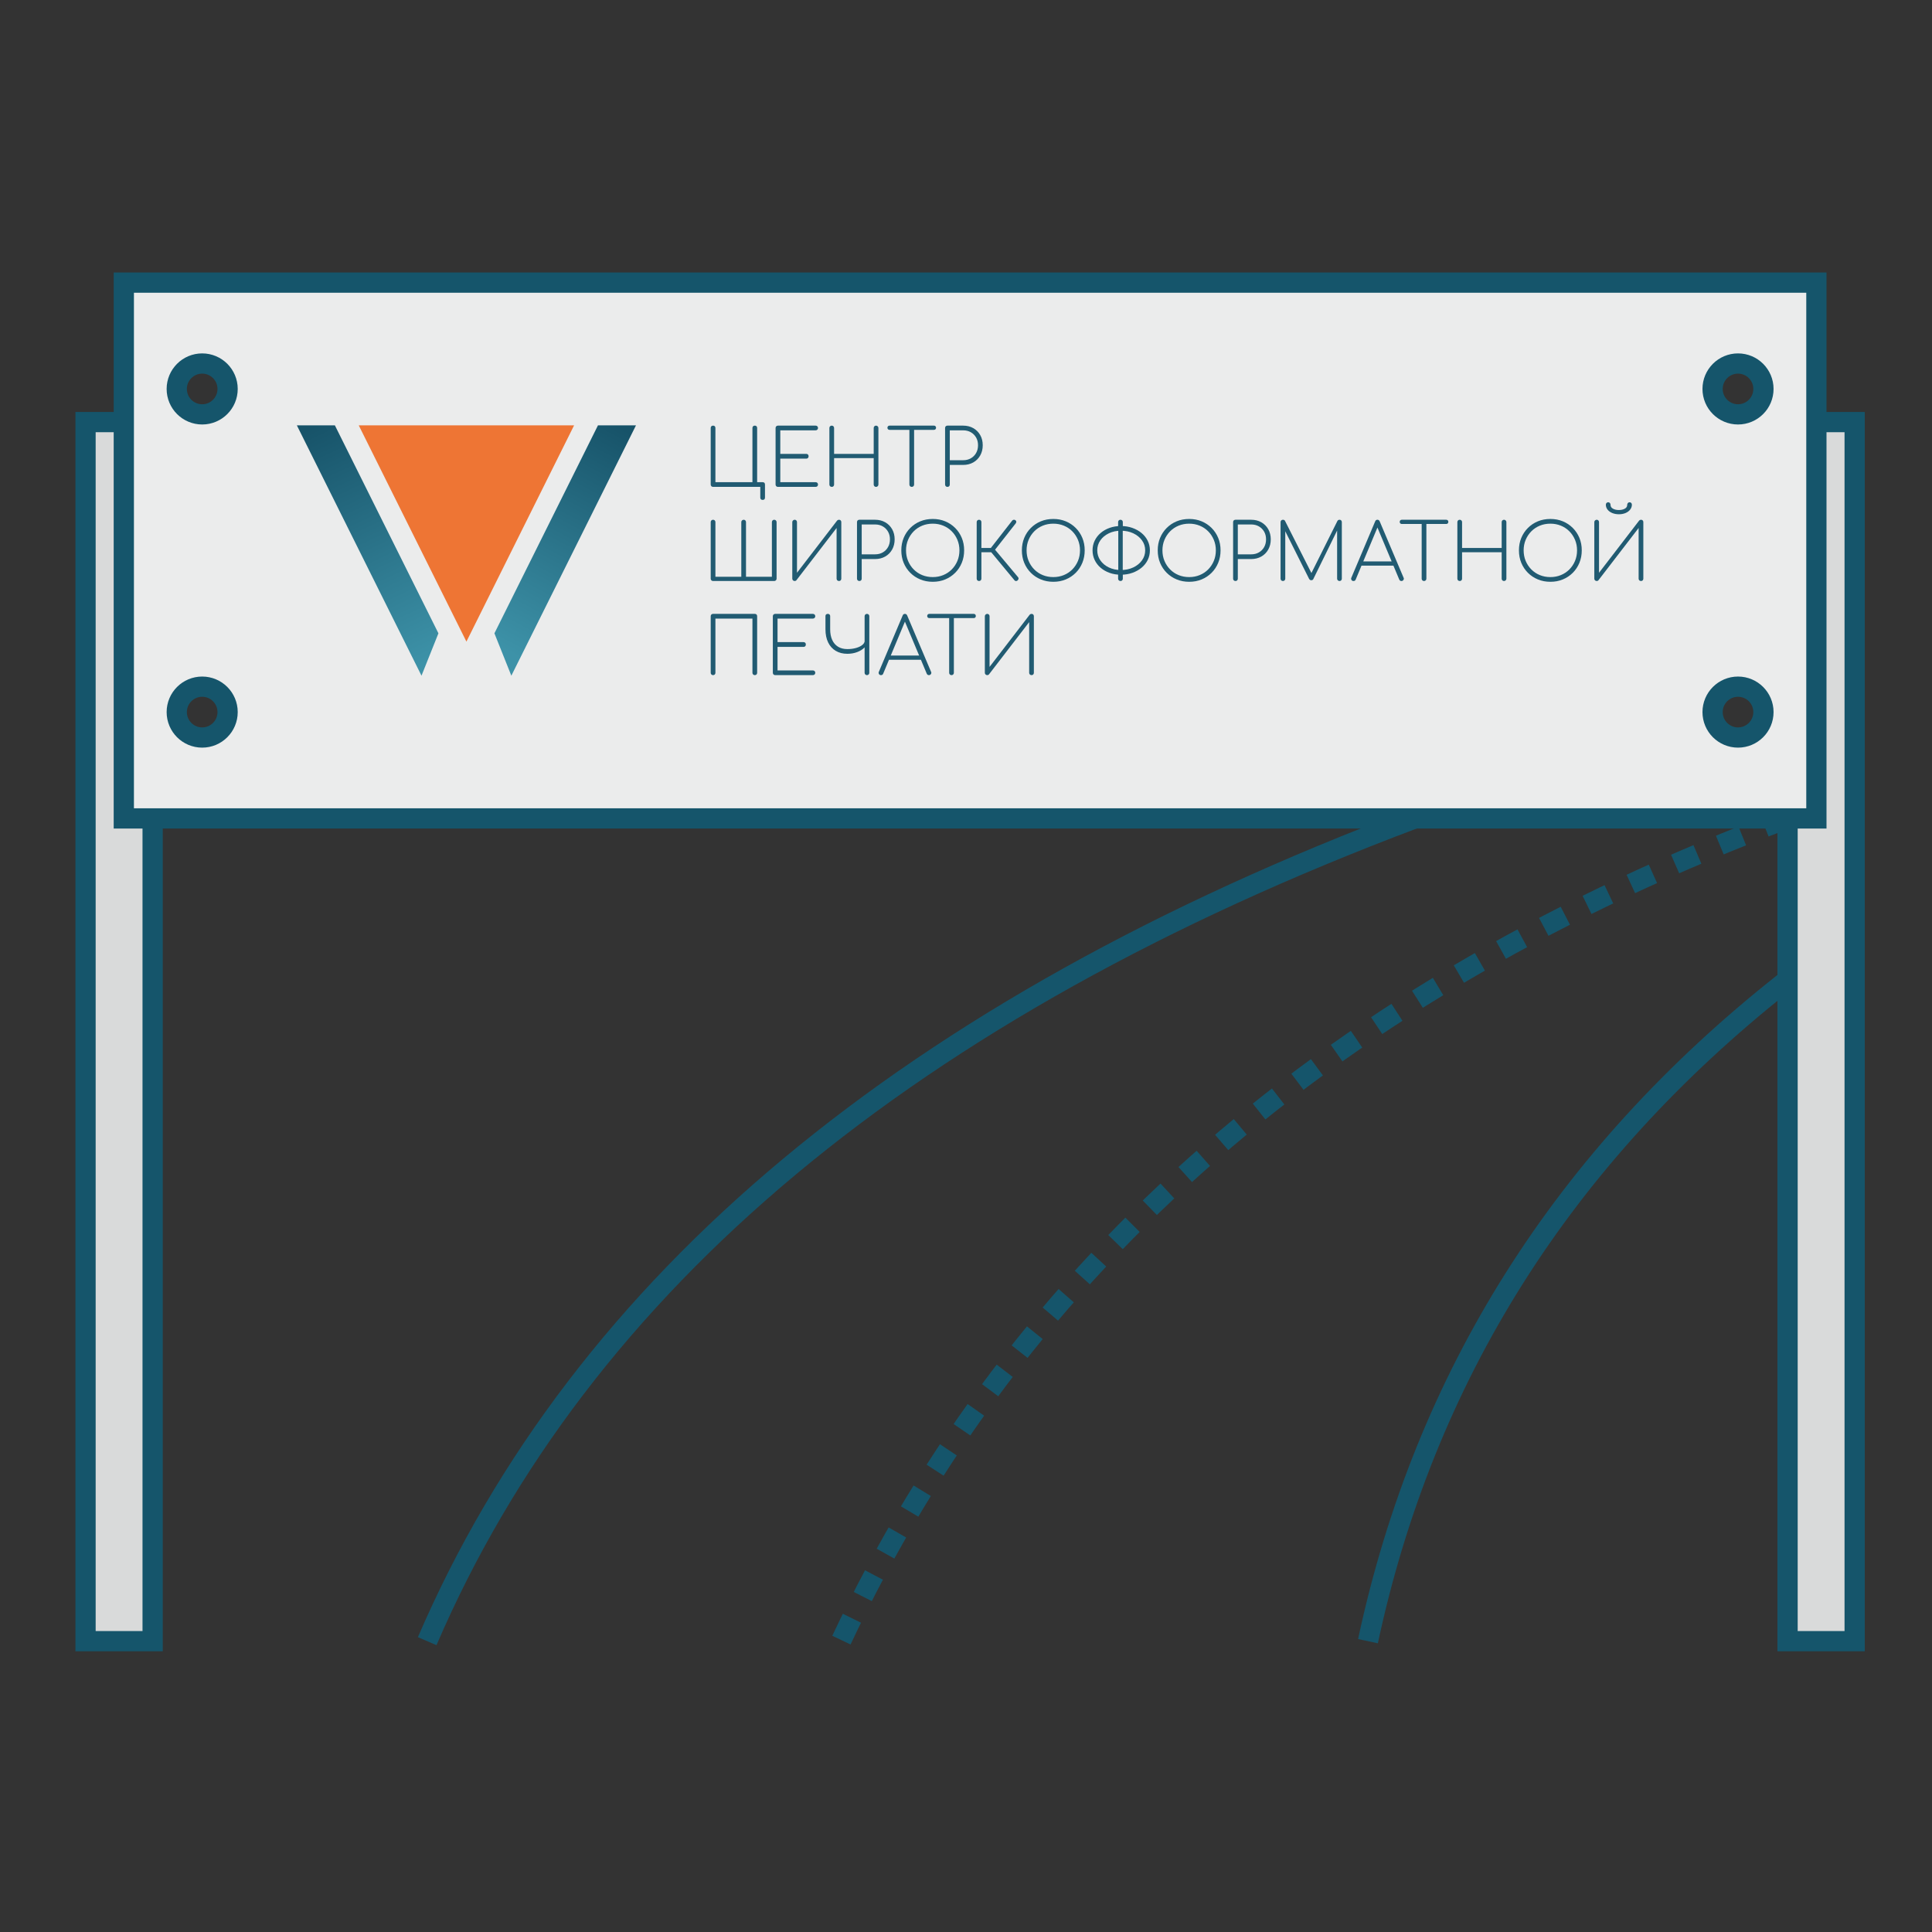 <?xml version="1.0" encoding="UTF-8"?>
<!DOCTYPE svg PUBLIC "-//W3C//DTD SVG 1.0//EN" "http://www.w3.org/TR/2001/REC-SVG-20010904/DTD/svg10.dtd">
<!-- Creator: CorelDRAW 2020 (64-Bit) -->
<svg xmlns="http://www.w3.org/2000/svg" xml:space="preserve" width="67.381mm" height="67.381mm" version="1.0" style="shape-rendering:geometricPrecision; text-rendering:geometricPrecision; image-rendering:optimizeQuality; fill-rule:evenodd; clip-rule:evenodd"
viewBox="0 0 6738.06 6738.06"
 xmlns:xlink="http://www.w3.org/1999/xlink"
 xmlns:xodm="http://www.corel.com/coreldraw/odm/2003">
 <rect x="0" y="0" width="6738.06" height="6738.06" fill="#333333" stroke="none"/>
 <defs>
  <style type="text/css">
   <![CDATA[
    .str0 {stroke:#15556B;stroke-width:70.56;stroke-miterlimit:22.926}
    .str1 {stroke:#15556B;stroke-width:70.56;stroke-miterlimit:22.926;stroke-dasharray:84.66 84.66}
    .fil6 {fill:none;fill-rule:nonzero}
    .fil1 {fill:#EBECEC}
    .fil0 {fill:#D9DADA}
    .fil2 {fill:#EE7534}
    .fil5 {fill:#215B72;fill-rule:nonzero}
    .fil3 {fill:url(#id0)}
    .fil4 {fill:url(#id1)}
   ]]>
  </style>
  <linearGradient id="id0" gradientUnits="userSpaceOnUse" x1="2151.94" y1="1483.44" x2="1744.49" y2="2259.55">
   <stop offset="0" style="stop-opacity:1; stop-color:#175369"/>
   <stop offset="1" style="stop-opacity:1; stop-color:#3D92A8"/>
  </linearGradient>
  <linearGradient id="id1" gradientUnits="userSpaceOnUse" xlink:href="#id0" x1="1101.72" y1="1483.44" x2="1488.72" y2="2309.99">
  </linearGradient>
 </defs>
 <g id="Слой_x0020_1">
  <polygon class="fil0 str0" points="532.32,1472.08 298.33,1472.08 298.33,5723.76 532.32,5723.76 "/>
  <polygon class="fil0 str0" points="6468.32,1472.08 6234.34,1472.08 6234.34,5723.76 6468.32,5723.76 "/>
  <path class="fil1 str0" d="M431.82 985.7l5903.02 0 0 1868.58 -5903.02 0 0 -1868.58zm273.31 282.09c48.97,0 88.68,39.71 88.68,88.68 0,48.97 -39.71,88.68 -88.68,88.68 -48.97,0 -88.68,-39.71 -88.68,-88.68 0,-48.97 39.71,-88.68 88.68,-88.68zm0 1127.02c48.97,0 88.68,39.71 88.68,88.68 0,48.97 -39.71,88.68 -88.68,88.68 -48.97,0 -88.68,-39.71 -88.68,-88.68 0,-48.97 39.71,-88.68 88.68,-88.68zm5356.39 -1127.02c48.98,0 88.68,39.71 88.68,88.68 0,48.97 -39.7,88.68 -88.68,88.68 -48.97,0 -88.67,-39.71 -88.67,-88.68 0,-48.97 39.7,-88.68 88.67,-88.68zm0 1127.02c48.98,0 88.68,39.71 88.68,88.68 0,48.97 -39.7,88.68 -88.68,88.68 -48.97,0 -88.67,-39.71 -88.67,-88.68 0,-48.97 39.7,-88.68 88.67,-88.68z"/>
  <polygon class="fil2" points="2002.22,1483.45 1626.69,2237.69 1251.16,1483.45 1626.69,1483.45 "/>
  <polygon class="fil3" points="1764.82,2310.13 1724.35,2208.77 2085.48,1483.45 2218.06,1483.45 1806.46,2310.13 1783.36,2356.53 "/>
  <polygon class="fil4" points="1488.56,2310.13 1529.04,2208.77 1167.91,1483.45 1035.33,1483.45 1446.93,2310.13 1470.03,2356.53 "/>
  <path class="fil5" d="M2659.78 1743.47c-2.56,0 -4.56,-0.68 -6.02,-2.05 -1.46,-1.37 -2.19,-3.42 -2.19,-6.15l0 -37.21 -164.68 0c-2.38,0 -4.34,-0.77 -5.89,-2.33 -1.55,-1.54 -2.32,-3.5 -2.32,-5.88l0 -197.24c0,-2.55 0.77,-4.55 2.32,-6.01 1.55,-1.46 3.51,-2.19 5.89,-2.19 2.55,0 4.55,0.73 6.01,2.19 1.46,1.46 2.19,3.46 2.19,6.01l0 189.04 129.12 0 0 -189.04c0,-2.55 0.78,-4.55 2.33,-6.01 1.55,-1.46 3.51,-2.19 5.88,-2.19 2.55,0 4.56,0.73 6.02,2.19 1.46,1.46 2.19,3.46 2.19,6.01l0 189.04 19.15 0c2.73,0 4.78,0.72 6.15,2.18 1.37,1.46 2.05,3.47 2.05,6.02l0 45.42c0,2.73 -0.68,4.78 -2.05,6.15 -1.37,1.37 -3.42,2.05 -6.15,2.05z"/>
  <path class="fil5" d="M2713.12 1698.06c-2.37,0 -4.33,-0.77 -5.88,-2.33 -1.55,-1.54 -2.33,-3.5 -2.33,-5.88l0 -197.24c0,-2.37 0.78,-4.32 2.33,-5.88 1.55,-1.55 3.51,-2.32 5.88,-2.32l131.58 0c2.38,0 4.34,0.77 5.89,2.32 1.55,1.56 2.32,3.61 2.32,6.16 0,2.01 -0.77,3.83 -2.32,5.47 -1.55,1.64 -3.51,2.46 -5.89,2.46l-123.37 0 0 82.07 90.55 0c2.55,0 4.56,0.78 6.02,2.33 1.45,1.55 2.18,3.51 2.18,5.88 0,2.55 -0.73,4.6 -2.18,6.15 -1.46,1.55 -3.47,2.33 -6.02,2.33l-90.55 0 0 82.07 123.37 0c2.38,0 4.34,0.77 5.89,2.32 1.55,1.55 2.32,3.51 2.32,5.88 0,2.38 -0.77,4.34 -2.32,5.88 -1.55,1.56 -3.51,2.33 -5.89,2.33l-131.58 0z"/>
  <path class="fil5" d="M2901.06 1698.06c-2.55,0 -4.61,-0.77 -6.16,-2.33 -1.55,-1.54 -2.32,-3.5 -2.32,-5.88l0 -197.24c0,-2.37 0.77,-4.32 2.32,-5.88 1.55,-1.55 3.51,-2.32 5.88,-2.32 2.38,0 4.34,0.77 5.89,2.32 1.55,1.56 2.32,3.51 2.32,5.88l0 90.28 138.15 0 0 -90.28c0,-2.37 0.78,-4.32 2.33,-5.88 1.55,-1.55 3.51,-2.32 5.88,-2.32 2.19,0 4.1,0.77 5.74,2.32 1.64,1.56 2.46,3.51 2.46,5.88l0 197.24c0,2.38 -0.82,4.34 -2.46,5.88 -1.64,1.56 -3.55,2.33 -5.74,2.33 -2.37,0 -4.33,-0.77 -5.88,-2.33 -1.55,-1.54 -2.33,-3.5 -2.33,-5.88l0 -92.19 -138.15 0 0 92.19c0,2.38 -0.73,4.34 -2.19,5.88 -1.46,1.56 -3.37,2.33 -5.74,2.33z"/>
  <path class="fil5" d="M3179.82 1698.06c-2.37,0 -4.33,-0.77 -5.88,-2.33 -1.55,-1.54 -2.33,-3.5 -2.33,-5.88l0 -205.44 16.42 0 0 205.44c0,2.38 -0.78,4.34 -2.33,5.88 -1.55,1.56 -3.51,2.33 -5.88,2.33zm-77.42 -198.88c-2.19,0 -3.97,-0.68 -5.33,-2.05 -1.37,-1.37 -2.06,-3.06 -2.06,-5.06 0,-2.37 0.69,-4.24 2.06,-5.61 1.36,-1.37 3.14,-2.05 5.33,-2.05l154.84 0c2.18,0 3.96,0.68 5.33,2.05 1.37,1.37 2.05,3.15 2.05,5.34 0,2.18 -0.68,3.96 -2.05,5.33 -1.37,1.37 -3.15,2.05 -5.33,2.05l-154.84 0z"/>
  <path class="fil5" d="M3304.29 1698.06c-2.37,0 -4.33,-0.77 -5.88,-2.33 -1.55,-1.54 -2.33,-3.5 -2.33,-5.88l0 -197.24c0,-2.55 0.78,-4.55 2.33,-6.01 1.55,-1.46 3.51,-2.19 5.88,-2.19l54.71 0c13.31,0 25.12,2.92 35.43,8.75 10.3,5.84 18.37,13.91 24.21,24.21 5.83,10.31 8.75,22.12 8.75,35.43 0,13.31 -2.92,25.17 -8.75,35.56 -5.84,10.4 -13.91,18.51 -24.21,24.35 -10.31,5.84 -22.12,8.75 -35.43,8.75l-46.5 0 0 68.39c0,2.38 -0.73,4.34 -2.19,5.88 -1.46,1.56 -3.47,2.33 -6.02,2.33zm8.21 -93.01l46.5 0c10.21,0 19.2,-2.23 26.95,-6.7 7.75,-4.47 13.86,-10.63 18.33,-18.47 4.46,-7.84 6.7,-16.87 6.7,-27.08 0,-10.21 -2.24,-19.2 -6.7,-26.94 -4.47,-7.76 -10.58,-13.87 -18.33,-18.33 -7.75,-4.47 -16.74,-6.71 -26.95,-6.71l-46.5 0 0 104.23z"/>
  <path class="fil5" d="M2486.89 2026.33c-2.38,0 -4.34,-0.78 -5.89,-2.33 -1.55,-1.55 -2.32,-3.51 -2.32,-5.88l0 -197.24c0,-2.37 0.77,-4.33 2.32,-5.88 1.55,-1.55 3.51,-2.33 5.89,-2.33 2.37,0 4.33,0.78 5.88,2.33 1.55,1.55 2.32,3.51 2.32,5.88l0 190.67 90.28 0 0 -190.67c0,-2.37 0.82,-4.33 2.46,-5.88 1.64,-1.55 3.65,-2.33 6.02,-2.33 2.19,0 4.06,0.78 5.61,2.33 1.55,1.55 2.32,3.51 2.32,5.88l0 190.67 90.28 0 0 -190.67c0,-2.37 0.77,-4.33 2.32,-5.88 1.55,-1.55 3.51,-2.33 5.88,-2.33 2.19,0 4.11,0.78 5.75,2.33 1.64,1.55 2.46,3.51 2.46,5.88l0 197.24c0,2.37 -0.82,4.33 -2.46,5.88 -1.64,1.55 -3.56,2.33 -5.75,2.33l-213.37 0z"/>
  <path class="fil5" d="M2771.66 2026.33c-2.37,0 -4.38,-0.78 -6.02,-2.33 -1.64,-1.55 -2.46,-3.51 -2.46,-5.88l0 -197.24c0,-2.37 0.87,-4.33 2.6,-5.88 1.73,-1.55 3.69,-2.33 5.88,-2.33 2.19,0 4.06,0.78 5.61,2.33 1.55,1.55 2.33,3.51 2.33,5.88l0 176.72 140.06 -182.19c1.64,-1.82 3.83,-2.74 6.57,-2.74 2.36,0 4.28,0.78 5.74,2.33 1.46,1.55 2.19,3.51 2.19,5.88l0 197.24c0,2.37 -0.73,4.33 -2.19,5.88 -1.46,1.55 -3.38,2.33 -5.74,2.33 -2.56,0 -4.61,-0.78 -6.16,-2.33 -1.55,-1.55 -2.33,-3.51 -2.33,-5.88l0 -176.72 -140.33 182.46c-0.55,0.73 -1.37,1.33 -2.47,1.78 -1.09,0.46 -2.18,0.69 -3.28,0.69z"/>
  <path class="fil5" d="M2997.08 2026.33c-2.37,0 -4.33,-0.78 -5.88,-2.33 -1.55,-1.55 -2.33,-3.51 -2.33,-5.88l0 -197.24c0,-2.55 0.78,-4.56 2.33,-6.02 1.55,-1.46 3.51,-2.19 5.88,-2.19l54.71 0c13.31,0 25.12,2.92 35.43,8.76 10.3,5.83 18.37,13.9 24.21,24.21 5.83,10.3 8.75,22.11 8.75,35.42 0,13.32 -2.92,25.17 -8.75,35.57 -5.84,10.39 -13.91,18.51 -24.21,24.34 -10.31,5.84 -22.12,8.76 -35.43,8.76l-46.5 0 0 68.39c0,2.37 -0.73,4.33 -2.19,5.88 -1.46,1.55 -3.47,2.33 -6.02,2.33zm8.21 -93.02l46.5 0c10.21,0 19.2,-2.23 26.95,-6.7 7.75,-4.47 13.86,-10.62 18.33,-18.46 4.46,-7.85 6.7,-16.87 6.7,-27.09 0,-10.21 -2.24,-19.19 -6.7,-26.94 -4.47,-7.75 -10.58,-13.86 -18.33,-18.33 -7.75,-4.47 -16.74,-6.7 -26.95,-6.7l-46.5 0 0 104.22z"/>
  <path class="fil5" d="M3253.13 2029.06c-15.68,0 -30.18,-2.73 -43.49,-8.21 -13.32,-5.47 -24.94,-13.17 -34.88,-23.11 -9.94,-9.94 -17.65,-21.52 -23.12,-34.75 -5.47,-13.22 -8.21,-27.76 -8.21,-43.63 0,-15.68 2.74,-30.13 8.21,-43.36 5.47,-13.22 13.18,-24.8 23.12,-34.74 9.94,-9.94 21.52,-17.64 34.74,-23.12 13.22,-5.47 27.77,-8.2 43.63,-8.2 15.69,0 30.14,2.73 43.36,8.2 13.22,5.48 24.8,13.18 34.74,23.12 9.94,9.94 17.65,21.52 23.12,34.74 5.47,13.23 8.21,27.68 8.21,43.36 0,15.69 -2.74,30.19 -8.21,43.5 -5.47,13.31 -13.18,24.94 -23.12,34.88 -9.94,9.94 -21.52,17.64 -34.74,23.11 -13.22,5.48 -27.67,8.21 -43.36,8.21zm0 -16.41c13.13,0 25.35,-2.33 36.66,-6.98 11.31,-4.65 21.15,-11.22 29.54,-19.69 8.39,-8.49 14.96,-18.38 19.7,-29.69 4.74,-11.31 7.11,-23.61 7.11,-36.93 0,-13.13 -2.37,-25.35 -7.11,-36.66 -4.74,-11.3 -11.31,-21.2 -19.7,-29.68 -8.39,-8.48 -18.23,-15.04 -29.54,-19.69 -11.31,-4.66 -23.53,-6.98 -36.66,-6.98 -13.31,0 -25.62,2.32 -36.93,6.98 -11.31,4.65 -21.15,11.21 -29.54,19.69 -8.39,8.48 -14.96,18.38 -19.7,29.68 -4.74,11.31 -7.11,23.53 -7.11,36.66 0,13.32 2.37,25.62 7.11,36.93 4.74,11.31 11.31,21.2 19.7,29.69 8.39,8.47 18.23,15.04 29.54,19.69 11.31,4.65 23.62,6.98 36.93,6.98z"/>
  <path class="fil5" d="M3549.12 2024.14c-1.45,1.46 -3.28,2.23 -5.47,2.32 -2.18,0.09 -4.01,-0.77 -5.47,-2.6l-87.81 -105.86 80.15 -102.87c1.46,-1.46 3.29,-2.27 5.47,-2.46 2.19,-0.18 4.11,0.46 5.75,1.92 1.82,1.46 2.73,3.14 2.73,5.06 0,1.91 -0.73,3.88 -2.19,5.88l-71.94 91.64 80.43 96.02c1.45,1.83 1.96,3.7 1.5,5.61 -0.45,1.92 -1.5,3.69 -3.15,5.34zm-134.59 2.19c-2.37,0 -4.33,-0.78 -5.88,-2.33 -1.55,-1.55 -2.33,-3.51 -2.33,-5.88l0 -197.24c0,-2.37 0.78,-4.33 2.33,-5.88 1.55,-1.55 3.51,-2.33 5.88,-2.33 2.37,0 4.33,0.78 5.88,2.33 1.55,1.55 2.33,3.51 2.33,5.88l0 90.27 42.13 0 0 14.78 -42.13 0 0 92.19c0,2.37 -0.78,4.33 -2.33,5.88 -1.55,1.55 -3.51,2.33 -5.88,2.33z"/>
  <path class="fil5" d="M3673.6 2029.06c-15.69,0 -30.19,-2.73 -43.5,-8.21 -13.31,-5.47 -24.94,-13.17 -34.88,-23.11 -9.94,-9.94 -17.65,-21.52 -23.12,-34.75 -5.47,-13.22 -8.2,-27.76 -8.2,-43.63 0,-15.68 2.73,-30.13 8.2,-43.36 5.47,-13.22 13.18,-24.8 23.12,-34.74 9.94,-9.94 21.52,-17.64 34.74,-23.12 13.23,-5.47 27.77,-8.2 43.64,-8.2 15.68,0 30.13,2.73 43.36,8.2 13.22,5.48 24.8,13.18 34.74,23.12 9.94,9.94 17.64,21.52 23.11,34.74 5.47,13.23 8.21,27.68 8.21,43.36 0,15.69 -2.74,30.19 -8.21,43.5 -5.47,13.31 -13.17,24.94 -23.11,34.88 -9.94,9.94 -21.52,17.64 -34.74,23.11 -13.23,5.48 -27.68,8.21 -43.36,8.21zm0 -16.41c13.13,0 25.34,-2.33 36.65,-6.98 11.31,-4.65 21.16,-11.22 29.55,-19.69 8.39,-8.49 14.95,-18.38 19.69,-29.69 4.75,-11.31 7.12,-23.61 7.12,-36.93 0,-13.13 -2.37,-25.35 -7.12,-36.66 -4.74,-11.3 -11.3,-21.2 -19.69,-29.68 -8.39,-8.48 -18.24,-15.04 -29.55,-19.69 -11.31,-4.66 -23.52,-6.98 -36.65,-6.98 -13.32,0 -25.63,2.32 -36.94,6.98 -11.3,4.65 -21.15,11.21 -29.54,19.69 -8.39,8.48 -14.96,18.38 -19.7,29.68 -4.74,11.31 -7.11,23.53 -7.11,36.66 0,13.32 2.37,25.62 7.11,36.93 4.74,11.31 11.31,21.2 19.7,29.69 8.39,8.47 18.24,15.04 29.54,19.69 11.31,4.65 23.62,6.98 36.94,6.98z"/>
  <path class="fil5" d="M3909.13 2004.44c-14.04,0 -27.08,-2.14 -39.12,-6.43 -12.03,-4.29 -22.52,-10.26 -31.46,-17.92 -8.93,-7.66 -15.86,-16.68 -20.79,-27.08 -4.92,-10.39 -7.38,-21.61 -7.38,-33.65 0,-12.03 2.46,-23.21 7.38,-33.51 4.93,-10.3 11.86,-19.28 20.79,-26.95 8.94,-7.65 19.43,-13.63 31.46,-17.91 12.04,-4.29 25.08,-6.43 39.12,-6.43 14.41,0 27.77,2.19 40.08,6.56 12.31,4.38 23.03,10.35 32.14,17.92 9.12,7.57 16.24,16.51 21.34,26.81 5.11,10.3 7.66,21.48 7.66,33.51 0,12.22 -2.55,23.48 -7.66,33.79 -5.1,10.3 -12.22,19.24 -21.34,26.81 -9.11,7.56 -19.83,13.54 -32.14,17.92 -12.31,4.37 -25.67,6.56 -40.08,6.56zm0.28 -16.42c15.86,0 30.18,-3 42.95,-9.02 12.76,-6.02 22.88,-14.23 30.36,-24.62 7.48,-10.4 11.22,-22.07 11.22,-35.02 0,-12.95 -3.74,-24.57 -11.22,-34.88 -7.48,-10.3 -17.55,-18.46 -30.23,-24.48 -12.67,-6.02 -27.13,-9.03 -43.36,-9.03 -15.5,0 -29.5,3.01 -41.99,9.03 -12.49,6.02 -22.34,14.18 -29.54,24.48 -7.21,10.31 -10.81,21.93 -10.81,34.88 0,12.95 3.6,24.62 10.81,35.02 7.2,10.39 17.05,18.6 29.54,24.62 12.49,6.02 26.58,9.02 42.27,9.02zm-1.37 38.31c-2.56,0 -4.61,-0.78 -6.16,-2.33 -1.55,-1.55 -2.32,-3.51 -2.32,-5.88l0 -20.79 0.55 -7.11 0 -144.45 -0.55 -6.84 0 -18.05c0,-2.37 0.77,-4.33 2.32,-5.88 1.55,-1.55 3.51,-2.33 5.89,-2.33 2.37,0 4.33,0.78 5.88,2.33 1.55,1.55 2.32,3.51 2.32,5.88l0 17.24 -0.27 6.83 0 147.18 0.27 5.47 0 20.52c0,2.37 -0.73,4.33 -2.19,5.88 -1.46,1.55 -3.37,2.33 -5.74,2.33z"/>
  <path class="fil5" d="M4147.41 2029.06c-15.69,0 -30.19,-2.73 -43.5,-8.21 -13.31,-5.47 -24.94,-13.17 -34.88,-23.11 -9.94,-9.94 -17.65,-21.52 -23.12,-34.75 -5.47,-13.22 -8.2,-27.76 -8.2,-43.63 0,-15.68 2.73,-30.13 8.2,-43.36 5.47,-13.22 13.18,-24.8 23.12,-34.74 9.94,-9.94 21.52,-17.64 34.74,-23.12 13.23,-5.47 27.77,-8.2 43.64,-8.2 15.68,0 30.13,2.73 43.36,8.2 13.22,5.48 24.8,13.18 34.74,23.12 9.94,9.94 17.64,21.52 23.11,34.74 5.47,13.23 8.21,27.68 8.21,43.36 0,15.69 -2.74,30.19 -8.21,43.5 -5.47,13.31 -13.17,24.94 -23.11,34.88 -9.94,9.94 -21.52,17.64 -34.74,23.11 -13.23,5.48 -27.68,8.21 -43.36,8.21zm0 -16.41c13.13,0 25.34,-2.33 36.65,-6.98 11.31,-4.65 21.16,-11.22 29.55,-19.69 8.39,-8.49 14.95,-18.38 19.69,-29.69 4.75,-11.31 7.12,-23.61 7.12,-36.93 0,-13.13 -2.37,-25.35 -7.12,-36.66 -4.74,-11.3 -11.3,-21.2 -19.69,-29.68 -8.39,-8.48 -18.24,-15.04 -29.55,-19.69 -11.31,-4.66 -23.52,-6.98 -36.65,-6.98 -13.32,0 -25.63,2.32 -36.94,6.98 -11.3,4.65 -21.15,11.21 -29.54,19.69 -8.39,8.48 -14.96,18.38 -19.7,29.68 -4.74,11.31 -7.11,23.53 -7.11,36.66 0,13.32 2.37,25.62 7.11,36.93 4.74,11.31 11.31,21.2 19.7,29.69 8.39,8.47 18.24,15.04 29.54,19.69 11.31,4.65 23.62,6.98 36.94,6.98z"/>
  <path class="fil5" d="M4308.81 2026.33c-2.38,0 -4.34,-0.78 -5.89,-2.33 -1.55,-1.55 -2.32,-3.51 -2.32,-5.88l0 -197.24c0,-2.55 0.77,-4.56 2.32,-6.02 1.55,-1.46 3.51,-2.19 5.89,-2.19l54.71 0c13.31,0 25.12,2.92 35.42,8.76 10.31,5.83 18.38,13.9 24.21,24.21 5.84,10.3 8.76,22.11 8.76,35.42 0,13.32 -2.92,25.17 -8.76,35.57 -5.83,10.39 -13.9,18.51 -24.21,24.34 -10.3,5.84 -22.11,8.76 -35.42,8.76l-46.51 0 0 68.39c0,2.37 -0.73,4.33 -2.19,5.88 -1.45,1.55 -3.46,2.33 -6.01,2.33zm8.2 -93.02l46.51 0c10.21,0 19.19,-2.23 26.94,-6.7 7.76,-4.47 13.87,-10.62 18.33,-18.46 4.47,-7.85 6.7,-16.87 6.7,-27.09 0,-10.21 -2.23,-19.19 -6.7,-26.94 -4.46,-7.75 -10.57,-13.86 -18.33,-18.33 -7.75,-4.47 -16.73,-6.7 -26.94,-6.7l-46.51 0 0 104.22z"/>
  <path class="fil5" d="M4474.31 2026.33c-2.37,0 -4.33,-0.78 -5.88,-2.33 -1.55,-1.55 -2.33,-3.51 -2.33,-5.88l0 -197.24c0,-2.37 0.78,-4.33 2.33,-5.88 1.55,-1.55 3.51,-2.33 5.88,-2.33 3.65,0 6.11,1.37 7.39,4.1l96.84 191.23 -9.58 0 95.48 -191.23c1.64,-2.73 4.1,-4.1 7.38,-4.1 2.37,0 4.29,0.78 5.75,2.33 1.46,1.55 2.19,3.51 2.19,5.88l0 197.24c0,2.37 -0.73,4.33 -2.19,5.88 -1.46,1.55 -3.38,2.33 -5.75,2.33 -2.37,0 -4.37,-0.78 -6.01,-2.33 -1.65,-1.55 -2.47,-3.51 -2.47,-5.88l0 -177.55 4.11 1.37 -87.27 177.82c-1.28,2.55 -3.65,3.83 -7.11,3.83 -3.29,0 -5.84,-1.73 -7.66,-5.2l-88.36 -176.45 5.47 -1.37 0 177.55c0,2.37 -0.78,4.33 -2.33,5.88 -1.55,1.55 -3.51,2.33 -5.88,2.33z"/>
  <path class="fil5" d="M4720.52 2026.33c-3.47,0 -5.89,-1.37 -7.25,-4.11 -1.37,-2.73 -1.42,-5.29 -0.14,-7.66l82.89 -196.14c1.46,-3.83 4.1,-5.75 7.93,-5.75 3.65,0 6.29,1.92 7.94,5.75l83.16 196.14c1.46,2.56 1.37,5.16 -0.28,7.8 -1.64,2.64 -4.01,3.97 -7.11,3.97 -1.82,0 -3.33,-0.41 -4.51,-1.24 -1.19,-0.82 -2.24,-2.14 -3.15,-3.96l-80.42 -191.77 8.75 0 -80.16 191.77c-0.72,1.82 -1.73,3.14 -3,3.96 -1.28,0.83 -2.83,1.24 -4.65,1.24zm20.24 -53.62l6.56 -14.77 113.81 0 6.29 14.77 -126.66 0z"/>
  <path class="fil5" d="M4966.45 2026.33c-2.37,0 -4.33,-0.78 -5.88,-2.33 -1.55,-1.55 -2.33,-3.51 -2.33,-5.88l0 -205.45 16.41 0 0 205.45c0,2.37 -0.77,4.33 -2.32,5.88 -1.55,1.55 -3.51,2.33 -5.88,2.33zm-77.42 -198.88c-2.19,0 -3.97,-0.69 -5.34,-2.06 -1.36,-1.36 -2.05,-3.05 -2.05,-5.06 0,-2.37 0.69,-4.24 2.05,-5.6 1.37,-1.37 3.15,-2.06 5.34,-2.06l154.83 0c2.19,0 3.97,0.69 5.34,2.06 1.37,1.36 2.05,3.14 2.05,5.33 0,2.19 -0.68,3.97 -2.05,5.33 -1.37,1.37 -3.15,2.06 -5.34,2.06l-154.83 0z"/>
  <path class="fil5" d="M5091.19 2026.33c-2.55,0 -4.6,-0.78 -6.15,-2.33 -1.55,-1.55 -2.33,-3.51 -2.33,-5.88l0 -197.24c0,-2.37 0.78,-4.33 2.33,-5.88 1.55,-1.55 3.51,-2.33 5.88,-2.33 2.37,0 4.33,0.78 5.88,2.33 1.55,1.55 2.32,3.51 2.32,5.88l0 90.27 138.15 0 0 -90.27c0,-2.37 0.78,-4.33 2.33,-5.88 1.55,-1.55 3.51,-2.33 5.88,-2.33 2.19,0 4.1,0.78 5.74,2.33 1.65,1.55 2.47,3.51 2.47,5.88l0 197.24c0,2.37 -0.82,4.33 -2.47,5.88 -1.64,1.55 -3.55,2.33 -5.74,2.33 -2.37,0 -4.33,-0.78 -5.88,-2.33 -1.55,-1.55 -2.33,-3.51 -2.33,-5.88l0 -92.19 -138.15 0 0 92.19c0,2.37 -0.73,4.33 -2.18,5.88 -1.46,1.55 -3.38,2.33 -5.75,2.33z"/>
  <path class="fil5" d="M5407.15 2029.06c-15.68,0 -30.18,-2.73 -43.49,-8.21 -13.31,-5.47 -24.94,-13.17 -34.88,-23.11 -9.94,-9.94 -17.65,-21.52 -23.12,-34.75 -5.47,-13.22 -8.2,-27.76 -8.2,-43.63 0,-15.68 2.73,-30.13 8.2,-43.36 5.47,-13.22 13.18,-24.8 23.12,-34.74 9.94,-9.94 21.52,-17.64 34.74,-23.12 13.22,-5.47 27.77,-8.2 43.63,-8.2 15.69,0 30.14,2.73 43.37,8.2 13.22,5.48 24.8,13.18 34.74,23.12 9.94,9.94 17.64,21.52 23.11,34.74 5.47,13.23 8.21,27.68 8.21,43.36 0,15.69 -2.74,30.19 -8.21,43.5 -5.47,13.31 -13.17,24.94 -23.11,34.88 -9.94,9.94 -21.52,17.64 -34.74,23.11 -13.23,5.48 -27.68,8.21 -43.37,8.21zm0 -16.41c13.14,0 25.35,-2.33 36.66,-6.98 11.31,-4.65 21.16,-11.22 29.55,-19.69 8.39,-8.49 14.95,-18.38 19.69,-29.69 4.75,-11.31 7.12,-23.61 7.12,-36.93 0,-13.13 -2.37,-25.35 -7.12,-36.66 -4.74,-11.3 -11.3,-21.2 -19.69,-29.68 -8.39,-8.48 -18.24,-15.04 -29.55,-19.69 -11.31,-4.66 -23.52,-6.98 -36.66,-6.98 -13.31,0 -25.62,2.32 -36.93,6.98 -11.3,4.65 -21.15,11.21 -29.54,19.69 -8.39,8.48 -14.96,18.38 -19.7,29.68 -4.74,11.31 -7.11,23.53 -7.11,36.66 0,13.32 2.37,25.62 7.11,36.93 4.74,11.31 11.31,21.2 19.7,29.69 8.39,8.47 18.24,15.04 29.54,19.69 11.31,4.65 23.62,6.98 36.93,6.98z"/>
  <path class="fil5" d="M5568.83 2026.33c-2.37,0 -4.38,-0.78 -6.02,-2.33 -1.64,-1.55 -2.46,-3.51 -2.46,-5.88l0 -197.24c0,-2.37 0.87,-4.33 2.6,-5.88 1.73,-1.55 3.69,-2.33 5.88,-2.33 2.19,0 4.06,0.78 5.61,2.33 1.55,1.55 2.32,3.51 2.32,5.88l0 176.72 140.07 -182.19c1.64,-1.82 3.83,-2.74 6.56,-2.74 2.37,0 4.29,0.78 5.75,2.33 1.46,1.55 2.18,3.51 2.18,5.88l0 197.24c0,2.37 -0.72,4.33 -2.18,5.88 -1.46,1.55 -3.38,2.33 -5.75,2.33 -2.55,0 -4.6,-0.78 -6.15,-2.33 -1.55,-1.55 -2.33,-3.51 -2.33,-5.88l0 -176.72 -140.34 182.46c-0.54,0.73 -1.36,1.33 -2.46,1.78 -1.09,0.46 -2.19,0.69 -3.28,0.69zm77.42 -232.81c-8.76,0 -16.6,-1.46 -23.53,-4.37 -6.93,-2.92 -12.36,-6.89 -16.28,-11.9 -3.92,-5.02 -5.88,-10.72 -5.88,-17.1 0,-2.56 0.82,-4.6 2.46,-6.16 1.65,-1.54 3.56,-2.32 5.75,-2.32 2.37,0 4.33,0.86 5.88,2.6 1.55,1.73 2.33,4.15 2.33,7.25 0,5.29 2.82,9.48 8.48,12.58 5.65,3.1 12.49,4.65 20.51,4.65 8.21,0 15.1,-1.55 20.66,-4.65 5.56,-3.1 8.34,-7.29 8.34,-12.58 0,-3.1 0.82,-5.52 2.46,-7.25 1.65,-1.74 3.56,-2.6 5.75,-2.6 2.37,0 4.33,0.78 5.88,2.32 1.55,1.56 2.32,3.6 2.32,6.16 0,6.2 -1.95,11.85 -5.88,16.96 -3.92,5.11 -9.3,9.12 -16.14,12.04 -6.83,2.91 -14.54,4.37 -23.11,4.37z"/>
  <path class="fil5" d="M2486.89 2354.59c-2.38,0 -4.34,-0.78 -5.89,-2.33 -1.55,-1.55 -2.32,-3.51 -2.32,-5.88l0 -197.24c0,-2.55 0.77,-4.55 2.32,-6.01 1.55,-1.46 3.51,-2.19 5.89,-2.19l145.53 0c2.55,0 4.56,0.73 6.02,2.19 1.46,1.46 2.19,3.46 2.19,6.01l0 197.24c0,2.37 -0.73,4.33 -2.19,5.88 -1.46,1.55 -3.47,2.33 -6.02,2.33 -2.37,0 -4.33,-0.78 -5.88,-2.33 -1.55,-1.55 -2.33,-3.51 -2.33,-5.88l0 -189.03 -129.12 0 0 189.03c0,2.37 -0.73,4.33 -2.19,5.88 -1.46,1.55 -3.46,2.33 -6.01,2.33z"/>
  <path class="fil5" d="M2703.55 2354.59c-2.37,0 -4.33,-0.78 -5.88,-2.33 -1.55,-1.55 -2.33,-3.51 -2.33,-5.88l0 -197.24c0,-2.37 0.78,-4.33 2.33,-5.88 1.55,-1.55 3.51,-2.32 5.88,-2.32l131.58 0c2.37,0 4.33,0.77 5.88,2.32 1.55,1.55 2.33,3.6 2.33,6.16 0,2 -0.78,3.83 -2.33,5.47 -1.55,1.64 -3.51,2.46 -5.88,2.46l-123.38 0 0 82.07 90.55 0c2.56,0 4.56,0.78 6.02,2.32 1.46,1.56 2.19,3.51 2.19,5.89 0,2.55 -0.73,4.6 -2.19,6.15 -1.46,1.55 -3.46,2.33 -6.02,2.33l-90.55 0 0 82.07 123.38 0c2.37,0 4.33,0.77 5.88,2.32 1.55,1.55 2.33,3.51 2.33,5.88 0,2.37 -0.78,4.33 -2.33,5.88 -1.55,1.55 -3.51,2.33 -5.88,2.33l-131.58 0z"/>
  <path class="fil5" d="M2955.22 2280.18c-15.5,0 -28.99,-3.42 -40.48,-10.26 -11.49,-6.84 -20.34,-16.64 -26.54,-29.41 -6.2,-12.76 -9.3,-28.08 -9.3,-45.95l0 -46.24c0,-2.37 0.78,-4.19 2.33,-5.47 1.55,-1.28 3.51,-1.91 5.88,-1.91 2.55,0 4.56,0.73 6.02,2.19 1.45,1.46 2.18,3.19 2.18,5.19l0 46.24c0,14.4 2.33,26.76 6.98,37.06 4.65,10.31 11.44,18.24 20.38,23.8 8.94,5.56 19.79,8.35 32.55,8.35 10.95,0 20.98,-1.28 30.1,-3.83 9.12,-2.56 16.46,-6.07 22.02,-10.53 5.56,-4.47 8.34,-9.44 8.34,-14.91l10.4 0c-0.73,8.93 -4.43,16.82 -11.08,23.66 -6.66,6.84 -15.23,12.22 -25.72,16.14 -10.48,3.92 -21.84,5.88 -34.06,5.88zm68.4 74.41c-2.38,0 -4.34,-0.78 -5.89,-2.33 -1.55,-1.55 -2.32,-3.51 -2.32,-5.88l0 -197.24c0,-2.37 0.77,-4.33 2.32,-5.88 1.55,-1.55 3.51,-2.32 5.89,-2.32 2.37,0 4.33,0.77 5.88,2.32 1.55,1.55 2.32,3.51 2.32,5.88l0 197.24c0,2.37 -0.77,4.33 -2.32,5.88 -1.55,1.55 -3.51,2.33 -5.88,2.33z"/>
  <path class="fil5" d="M3072.58 2354.59c-3.46,0 -5.88,-1.37 -7.25,-4.1 -1.36,-2.74 -1.41,-5.29 -0.13,-7.67l82.89 -196.14c1.45,-3.83 4.1,-5.74 7.93,-5.74 3.65,0 6.29,1.91 7.93,5.74l83.17 196.14c1.45,2.56 1.36,5.16 -0.28,7.8 -1.64,2.65 -4.01,3.97 -7.11,3.97 -1.82,0 -3.33,-0.41 -4.51,-1.23 -1.19,-0.82 -2.24,-2.14 -3.15,-3.97l-80.43 -191.76 8.76 0 -80.16 191.76c-0.73,1.83 -1.73,3.15 -3.01,3.97 -1.27,0.82 -2.82,1.23 -4.65,1.23zm20.25 -53.62l6.56 -14.77 113.8 0 6.29 14.77 -126.65 0z"/>
  <path class="fil5" d="M3318.51 2354.59c-2.37,0 -4.33,-0.78 -5.88,-2.33 -1.55,-1.55 -2.32,-3.51 -2.32,-5.88l0 -205.44 16.41 0 0 205.44c0,2.37 -0.77,4.33 -2.32,5.88 -1.55,1.55 -3.51,2.33 -5.89,2.33zm-77.41 -198.88c-2.19,0 -3.97,-0.68 -5.34,-2.05 -1.37,-1.37 -2.05,-3.06 -2.05,-5.06 0,-2.37 0.68,-4.24 2.05,-5.61 1.37,-1.37 3.15,-2.05 5.34,-2.05l154.83 0c2.19,0 3.97,0.68 5.34,2.05 1.36,1.37 2.05,3.14 2.05,5.33 0,2.19 -0.69,3.97 -2.05,5.34 -1.37,1.37 -3.15,2.05 -5.34,2.05l-154.83 0z"/>
  <path class="fil5" d="M3443.26 2354.59c-2.37,0 -4.38,-0.78 -6.02,-2.33 -1.64,-1.55 -2.46,-3.51 -2.46,-5.88l0 -197.24c0,-2.37 0.86,-4.33 2.6,-5.88 1.73,-1.55 3.69,-2.32 5.88,-2.32 2.19,0 4.06,0.77 5.61,2.32 1.55,1.55 2.32,3.51 2.32,5.88l0 176.72 140.06 -182.19c1.65,-1.82 3.83,-2.73 6.57,-2.73 2.37,0 4.29,0.77 5.75,2.32 1.45,1.55 2.18,3.51 2.18,5.88l0 197.24c0,2.37 -0.73,4.33 -2.18,5.88 -1.46,1.55 -3.38,2.33 -5.75,2.33 -2.55,0 -4.6,-0.78 -6.15,-2.33 -1.55,-1.55 -2.33,-3.51 -2.33,-5.88l0 -176.72 -140.34 182.47c-0.54,0.73 -1.37,1.32 -2.46,1.78 -1.09,0.45 -2.19,0.68 -3.28,0.68z"/>
  <path class="fil6 str0" d="M4929.94 2856.03c-1755.45,661.06 -2902.04,1617.03 -3440.07,2867.73"/>
  <path class="fil6 str0" d="M6221.78 3427.22c-769.36,607.35 -1252.94,1372.89 -1450.85,2296.54"/>
  <path class="fil6 str1" d="M6234.34 2854.28c-1581.82,594.01 -2682.26,1550.56 -3301.51,2869.48"/>
 </g>
</svg>
